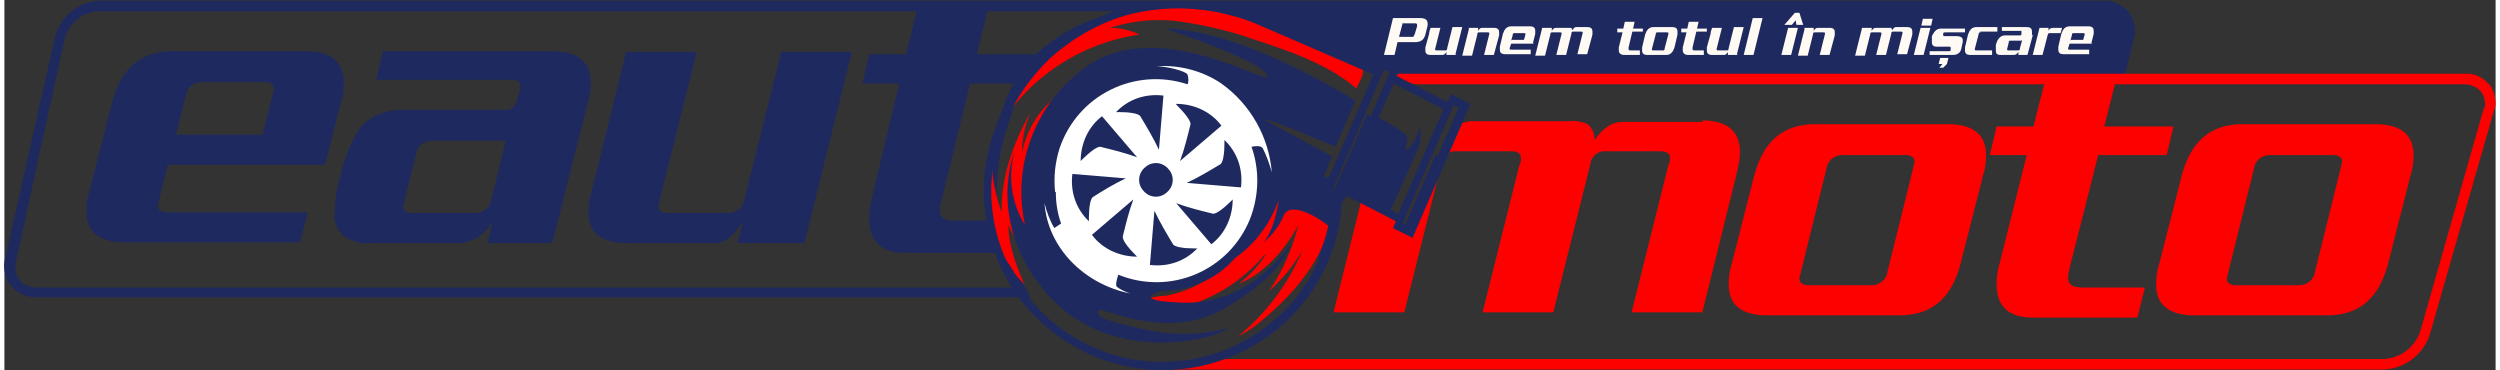 <?xml version="1.0" encoding="UTF-8"?>
<svg id="Group_3559" xmlns="http://www.w3.org/2000/svg" width="116.8mm" height="17.3mm" xmlns:xlink="http://www.w3.org/1999/xlink" version="1.1" viewBox="0 0 331 49.2">
  <rect x="0" y="0" width="331" height="49.2" fill="#333333" stroke="none"/>
  <!-- Generator: Adobe Illustrator 29.3.1, SVG Export Plug-In . SVG Version: 2.1.0 Build 151)  -->
  <defs>
    <style>
      .st0 {
        fill: none;
      }

      .st1 {
        fill: #fd0000;
      }

      .st2 {
        fill: #fffaf4;
      }

      .st3 {
        fill: #fff;
      }

      .st4 {
        fill: #1e2a5f;
      }

      .st5 {
        clip-path: url(#clippath);
      }
    </style>
    <clipPath id="clippath">
      <rect class="st0" x="0" y="0" width="331" height="49.2"/>
    </clipPath>
  </defs>
  <path id="Path_28959" class="st4" d="M161.8.6l5.2,2.3,15,6.9,1.4-1.4,1.4.7.3.9,76.7.7,18.9-.3,1.7-6-.6-2.3-2.2-1.6h-3.8"/>
  <g>
    <g>
      <path class="st2" d="M238,1.9h.4l.3,1.2h-.4l-.2-.9-.7.9h-.4l1-1.2Z"/>
      <polygon class="st2" points="239 3.3 238.1 3.3 238 2.7 237.5 3.3 236.5 3.3 237.9 1.7 238.5 1.7 239 3.3"/>
    </g>
    <path class="st2" d="M257.6,9h-.5l.4-.5h-.5l.2-.8h1.1l-.2.8-.6.6Z"/>
    <g>
      <path class="st2" d="M185.1,5.6l-.4,1.7h-1.4l1.2-4.9h3.6c.6,0,1,.2,1,.7s0,.2,0,.3l-.3,1.2c-.2.7-.6,1-1.4,1h-2.2ZM185.8,3l-.5,1.9h1.6c.1,0,.3,0,.3,0,0,0,.1-.2.2-.4l.3-1c0-.1,0-.2,0-.2,0-.1,0-.2-.3-.2h-1.6Z"/>
      <path class="st2" d="M192.9,7.3h-1.3v-.4c0,0,0,0,0,0-.1.2-.3.4-.5.4h-1.6c-.5,0-.7-.2-.7-.6s0-.2,0-.4l.5-1.8c0-.3.1-.5.2-.8h1.3l-.7,2.8c0,0,0,0,0,.1,0,0,0,.1.2.1h1.1c.2,0,.3,0,.3-.3l.7-2.8h1.3l-.9,3.6Z"/>
      <path class="st2" d="M194.5,3.7h1.3v.4c0,0,0,0,0,0,.1-.2.3-.4.5-.4h1.6c.5,0,.7.2.7.6s0,.2,0,.4l-.7,2.6h-1.3l.7-2.8c0,0,0,0,0-.1,0,0,0-.1-.2-.1h-1.1c-.2,0-.3,0-.3.3l-.7,2.8h-1.3l.9-3.6Z"/>
      <path class="st2" d="M203.2,5.8h-3l-.2.6c0,0,0,0,0,.1,0,0,0,.1.2.1h2.6v.6h-3.4c-.5,0-.7-.2-.7-.6s0-.2,0-.4l.4-1.7c.2-.6.5-1,1.1-1h2.5c.5,0,.7.2.7.6s0,.2,0,.4l-.3,1.2ZM200.3,5.3h1.6l.2-.7c0,0,0,0,0-.1,0,0,0-.1-.2-.1h-1.2c-.2,0-.3,0-.3.3l-.2.7Z"/>
      <path class="st2" d="M204.3,3.7h1.3v.4c0,0,0,0,0,0,.1-.2.3-.4.5-.4h1.8c.2,0,.3,0,.3,0,0,0,.1.2.1.3h0c.2-.2.3-.4.5-.4h1.5c.5,0,.7.2.7.6s0,.2,0,.4l-.7,2.6h-1.3l.7-2.8c0,0,0,0,0-.1,0,0,0-.1-.2-.1h-1c-.2,0-.3,0-.3.3l-.7,2.8h-1.3l.7-2.8c0,0,0,0,0-.1,0,0,0-.1-.2-.1h-1c-.2,0-.3,0-.3.3l-.7,2.8h-1.3l.9-3.6Z"/>
      <path class="st2" d="M217.7,3.7v.5h-1.4l-.5,2.1c0,0,0,.1,0,.2,0,.1,0,.2.3.2h1.2v.6h-2.1c-.4,0-.7-.2-.7-.6s0-.2,0-.4l.5-2h-.7v-.5h.8l.2-.9h1.3l-.2.9h1.3Z"/>
      <path class="st2" d="M220.8,7.3h-2.5c-.5,0-.7-.2-.7-.6s0-.2,0-.4l.4-1.7c.2-.6.5-1,1.1-1h2.5c.5,0,.7.2.7.6s0,.2,0,.4l-.4,1.7c-.2.6-.5,1-1.1,1ZM219.1,6.7h1.2c.2,0,.3,0,.3-.3l.5-1.9c0,0,0,0,0-.1,0,0,0-.1-.2-.1h-1.2c-.2,0-.3,0-.3.3l-.5,1.9c0,0,0,0,0,.1,0,0,0,.1.2.1Z"/>
      <path class="st2" d="M226.2,3.7v.5h-1.4l-.5,2.1c0,0,0,.1,0,.2,0,.1,0,.2.3.2h1.2v.6h-2.1c-.4,0-.7-.2-.7-.6s0-.2,0-.4l.5-2h-.7v-.5h.8l.2-.9h1.3l-.2.9h1.3Z"/>
      <path class="st2" d="M230.3,7.3h-1.3v-.4c0,0,0,0,0,0-.1.2-.3.4-.5.4h-1.6c-.5,0-.7-.2-.7-.6s0-.2,0-.4l.5-1.8c0-.3.1-.5.2-.8h1.3l-.7,2.8c0,0,0,0,0,.1,0,0,0,.1.2.1h1.1c.2,0,.3,0,.3-.3l.7-2.8h1.3l-.9,3.6Z"/>
      <path class="st2" d="M233.6,2.4l-1.2,4.9h-1.3l1.2-4.9h1.3Z"/>
      <path class="st2" d="M237,3.7h1.3l-.9,3.6h-1.3l.9-3.6Z"/>
      <path class="st2" d="M239.1,3.7h1.3v.4c0,0,0,0,0,0,.1-.2.3-.4.5-.4h1.6c.5,0,.7.2.7.6s0,.2,0,.4l-.7,2.6h-1.3l.7-2.8c0,0,0,0,0-.1,0,0,0-.1-.2-.1h-1.1c-.2,0-.3,0-.3.3l-.7,2.8h-1.3l.9-3.6Z"/>
      <path class="st2" d="M246.8,3.7h1.3v.4c0,0,0,0,0,0,.1-.2.3-.4.5-.4h1.8c.2,0,.3,0,.3,0,0,0,.1.2.1.3h0c.2-.2.3-.4.5-.4h1.5c.5,0,.7.2.7.6s0,.2,0,.4l-.7,2.6h-1.3l.7-2.8c0,0,0,0,0-.1,0,0,0-.1-.2-.1h-1c-.2,0-.3,0-.3.3l-.7,2.8h-1.3l.7-2.8c0,0,0,0,0-.1,0,0,0-.1-.2-.1h-1c-.2,0-.3,0-.3.3l-.7,2.8h-1.3l.9-3.6Z"/>
      <path class="st2" d="M254.6,3.7h1.3l-.9,3.6h-1.3l.9-3.6ZM254.9,2.5h1.3l-.2.9h-1.3l.2-.9Z"/>
      <path class="st2" d="M260.2,5.6l-.2.9c-.1.5-.5.8-1.1.8h-3.1v-.5h2.5c.2,0,.3,0,.3-.2v-.2c0,0,0,0,0,0,0-.1,0-.2-.2-.2h-1.7c-.4,0-.6-.2-.6-.6s0-.3,0-.4v-.4c.3-.6.6-1,1.2-1h3.2v.5h-2.6c-.2,0-.3,0-.3.2v.2c0,0,0,0,0,0,0,0,0,.1.2.1h1.6c.5,0,.8.2.8.5s0,.2,0,.3Z"/>
      <path class="st2" d="M262.6,4.3c-.2,0-.3,0-.3.3l-.5,1.9c0,0,0,0,0,.1,0,0,0,.1.2.1h2.1v.6h-2.9c-.5,0-.7-.2-.7-.6s0-.2,0-.4l.4-1.7c.2-.6.5-1,1.1-1h2.8v.6h-2.3Z"/>
      <path class="st2" d="M269.5,4.7l-.7,2.6h-1.2v-.4c0,0,0,0,0,0-.2.3-.4.4-.6.4h-1.7c-.2,0-.4,0-.5-.1-.1,0-.2-.2-.2-.5s0-.4,0-.7c.1-.5.3-.8.5-1,.2-.2.4-.3.8-.3h1.9c.1,0,.2,0,.2-.2v-.2c0-.1,0-.2,0-.2h-2.6v-.5h3.3c.5,0,.7.2.7.6s0,.2,0,.4ZM268,5.4h-1.4c-.2,0-.3,0-.3.3l-.2.8c0,0,0,0,0,.1,0,0,0,.1.2.1h1.2c.2,0,.3,0,.3-.3l.3-1.1Z"/>
      <path class="st2" d="M273.4,3.7l-.2.7h-1.4c-.2,0-.2,0-.3.2l-.7,2.7h-1.3l.9-3.6h1.2v.4s0,0,0,0c.1-.3.3-.4.7-.4h1.1Z"/>
      <path class="st2" d="M277.4,5.8h-3l-.2.6c0,0,0,0,0,.1,0,0,0,.1.2.1h2.6v.6h-3.4c-.5,0-.7-.2-.7-.6s0-.2,0-.4l.4-1.7c.2-.6.5-1,1.1-1h2.5c.5,0,.7.2.7.6s0,.2,0,.4l-.3,1.2ZM274.6,5.3h1.6l.2-.7c0,0,0,0,0-.1,0,0,0-.1-.2-.1h-1.2c-.2,0-.3,0-.3.3l-.2.7Z"/>
    </g>
  </g>
  <g id="Group_3466">
    <g class="st5">
      <g id="Group_3465">
        <path id="Path_28960" class="st4" d="M281.7,1.1c-.8-.7-1.8-1.1-2.9-1H12.8c-2.9,0-5.4,2.1-6.1,4.9L.1,34.3c-.4,1.5.1,3.2,1.3,4.2.7.6,1.7,1,2.7,1,0,0,.2,0,.3,0h131.9l-.5-1c-.3-.6-.6-1.3-.9-1.9-1.4-2.6-2.4-5.3-2.9-8.2-.4-3.8,0-7.6,1.2-11.3.9-3.1,2.1-6.3,4.7-8.7,4.5-4.4,11.4-6.6,18.9-6,2.1.2,4.2.5,6.3,1.1,0-.1.2-.3.3-.3.3-.2.6-.4.9-.6,0,0,.1-.1.2-.2-1.2-.4-2.5-.7-3.7-.9h118.1c.7,0,1.4.2,1.9.7.5.5.8,1.1.8,1.8,0,.3,0,.6-.1.9l-1.3,5.3c0,0,.1,0,.2,0h1.3l1.2-4.9c.1-.4.2-.9.2-1.3,0-1.1-.5-2.1-1.3-2.9M136.9,7.4c-2.8,2.7-4.1,6.1-5,9.4-1.3,3.8-1.7,7.9-1.3,11.9.6,3,1.6,5.9,3.1,8.6.1.3.3.6.4.9H4.3c-.7,0-1.4-.2-1.9-.6-.5-.5-.9-1.1-.9-1.8,0-.3,0-.6,0-.9L8,5.2c.6-2.2,2.5-3.7,4.7-3.7h135.8c-4.4.8-8.4,2.9-11.7,5.9"/>
        <path id="Path_28961" class="st1" d="M330,11.1c-.8-.9-1.9-1.4-3.1-1.3h-142.4s0,0,0,0c0,.2,0,.4-.2.6,1,.3,2.1.6,3.2.8h139.4c.8,0,1.5.3,2.1.9.4.5.6,1.1.6,1.7,0,.2,0,.5-.2.7l-8.4,29.5c-.7,2.1-2.6,3.6-4.9,3.7h-154.5c-2.4.4-4.8.5-7.3.4v1h0c0,0,.1,0,.2,0h161.6c2.9-.1,5.4-2.1,6.2-4.8l8.4-29.3c.1-.3.2-.7.3-1.1,0-1-.3-2-.9-2.8"/>
        <path id="Path_28962" class="st4" d="M42.7,21.9h-21l-1.1,4.5c0,.3-.2.6-.2.9,0,.6.4.9,1.3.9h18.6l-1,4h-23.3c-3.4,0-5.1-1.4-5.1-4.1,0-.9.1-1.8.4-2.7l3-11.8c1.2-4.5,3.8-6.8,8.1-6.8h17.6c3.4,0,5.1,1.4,5.1,4.2,0,.9-.1,1.8-.4,2.7l-2.1,8.2ZM22.7,17.9h11.6l1.3-5.2c0-.3.2-.6.2-.9,0-.6-.4-.9-1.3-.9h-8.3c-1.1,0-2,.8-2.1,1.8l-1.3,5.2Z"/>
        <path id="Path_28963" class="st4" d="M77.5,13.7l-4.7,18.6h-8.6l.6-2.7h-.1c-.8,1.6-2.5,2.6-4.3,2.7h-11.7c-1.3.1-2.5-.2-3.6-.9-.9-.8-1.4-2.1-1.2-3.3,0-1.6.3-3.1.7-4.7.9-3.4,1.9-5.7,3.2-7,1.5-1.3,3.4-1.9,5.3-1.8h13.3c.8.1,1.5-.4,1.7-1.2l.4-1.6c.2-.8-.2-1.2-1-1.2h-18.1l.9-3.8h22.5c3.4,0,5.1,1.4,5.1,4.2,0,.9-.1,1.8-.4,2.7M66.8,18.7h-10c-1.1,0-2,.8-2.1,1.8l-1.5,6c0,.3-.2.6-.2.9,0,.6.4.9,1.3.9h8.3c1.1,0,2-.8,2.1-1.8l1.9-7.8Z"/>
        <path id="Path_28964" class="st4" d="M106.5,32.3h-9.1l.6-2.6h-.1c-1,1.7-2.2,2.6-3.6,2.6h-11.6c-3.4,0-5.1-1.4-5.1-4.1,0-.9.1-1.8.4-2.7l3.2-12.9c.5-1.9.9-3.8,1.4-5.7h9.4l-4.9,19.6c0,.3-.2.6-.2.9,0,.6.4.9,1.3.9h8c1.1,0,2-.8,2.1-1.8l4.9-19.6h9.4l-6.3,25.4Z"/>
        <path id="Path_28965" class="st4" d="M133.2,33.2c-.2-.8-.4-1.6-.5-2.5,0-.5.1-1,.4-1.4h-6.9c-1.3,0-1.9-.4-1.9-1.3,0-.5,0-.9.2-1.3l3.8-15.6h8.1c.2-.6.7-1,1.3-1.2l.6-2.7h-9.1l1.6-6.5h-9.4l-1.6,6.5h-4.9l-.9,3.9h4.9l-3.6,15c-.2.9-.4,1.9-.4,2.9,0,3.1,1.6,4.6,4.8,4.6h13.6c0-.1,0-.2-.1-.3"/>
        <path id="Path_28966" class="st1" d="M251.8,41.9h-17.6c-3.4,0-5.1-1.4-5.1-4.1,0-.9.1-1.8.4-2.7l3-11.8c1.2-4.5,3.8-6.8,8.1-6.8h17.6c3.4,0,5.1,1.4,5.1,4.1,0,.9-.1,1.8-.4,2.7l-3,11.8c-1.2,4.5-3.8,6.8-8.1,6.8M239.8,37.9h8.3c1.1,0,2-.8,2.1-1.8l3.4-13.7c0-.3.2-.6.2-.9,0-.6-.4-.9-1.3-.9h-8.3c-1.1,0-2,.8-2.1,1.8l-3.4,13.7c0,.3-.2.6-.2.9,0,.6.4.9,1.3.9"/>
        <path id="Path_28967" class="st1" d="M288.2,16.8l-.9,3.8h-9.1l-3.8,15c-.1.4-.2.9-.2,1.3,0,.9.6,1.3,1.9,1.3h8.3l-1,4h-13.9c-3.2,0-4.8-1.5-4.8-4.4,0-.9.1-1.9.4-2.8l3.6-14.4h-4.9l.9-3.8h4.9l1.6-6.3h9.4l-1.6,6.3h9.2Z"/>
        <path id="Path_28968" class="st1" d="M308.6,41.9h-17.6c-3.4,0-5.1-1.4-5.1-4.1,0-.9.1-1.8.4-2.7l3-11.8c1.2-4.5,3.8-6.8,8.1-6.8h17.6c3.4,0,5.1,1.4,5.1,4.1,0,.9-.1,1.8-.4,2.7l-3,11.8c-1.2,4.5-3.8,6.8-8.1,6.8M296.6,37.9h8.3c1.1,0,2-.8,2.1-1.8l3.4-13.7c0-.3.2-.6.2-.9,0-.6-.4-.9-1.3-.9h-8.3c-1.1,0-2,.8-2.1,1.8l-3.4,13.7c0,.3-.2.6-.2.9,0,.6.4.9,1.3.9"/>
        <path id="Path_28991" class="st1" d="M225.7,16.2h-10.8c-1.3,0-2.5.8-3.6,2.4,0-.8-.3-1.5-.9-2.1-.7-.3-1.6-.5-2.4-.4h-13c-1.2,0-2.3.7-3,1.6,0,.1,0,.3,0,.4-.4.9-.9,1.8-1.5,2.6-.5,1-1,1.9-1.4,2.9-.7,2-1.1,4.1-2.1,5.9-.3.5-.9.6-1.3.3-.4-.3-.6-.8-.4-1.2-1.2,0-2.2-.9-2.3-2.1,0-.3,0-.6.1-.8.9-3,.2-6.2-.2-9.2,0-.1,0-.3,0-.4l-6.3,25.4h9.4l4.9-19.6c.1-1.1,1-1.9,2.1-1.8h7.2c.9,0,1.3.3,1.3.9,0,.3,0,.6-.2.9l-4.9,19.6h9.4l4.9-19.6c.1-1.1,1-1.9,2.1-1.8h7.2c.9,0,1.3.3,1.3.9,0,.3,0,.6-.2.9l-4.9,19.6h9.4l4.6-18.6c.2-.9.4-1.8.4-2.7,0-2.8-1.7-4.2-5.1-4.2"/>
        <path id="Path_28992" class="st4" d="M166.3,25.4c0,7-5.8,12.6-12.8,12.5s-12.6-5.8-12.5-12.8c0-6.9,5.7-12.5,12.6-12.5,7,0,12.7,5.8,12.6,12.8"/>
        <path id="Path_28993" class="st1" d="M179.7,11.8c-3.9-3.3-8.9-5-13.8-6.6-3.1-1.1-6.2-1.8-9.4-2.3-3.2-.5-6.5-.2-9.6.8,1.4,0,2.7.3,3.9.9-7.7,1.1-14.6,5.6-18.6,12.2,1.8-4.4,4.7-8.2,8.5-11.1,3.8-2.8,8.4-4.5,13.1-4.7,3.1,0,6.1.2,9.1,1,2.3.5,4.6,1.2,6.8,2.1,1.8.8,3.5,1.7,5.3,2.6.9.5,1.7.9,2.6,1.3.5.2.9.4,1.4.6.5.1.9.3,1.4.5.5.5-.5,2-.7,2.5"/>
        <path id="Path_28994" class="st1" d="M132.5,28.2c-.1-4.6,1.5-9.1,3.8-13.2-.7,1.7-1.1,3.5-1.1,5.3.6-2.9,2.1-5.5,4.4-7.3-1.4,3.6-1.5,7.6-1.4,11.4,0,2.2.3,4.5.8,6.6.7,3,2.2,5.8,4.2,8.1-2.1-1-4-2.3-5.8-3.7-1.8-1.5-3.1-3.4-4-5.5,0,2.8,1.1,5.5,2.2,8.1-.1-.3-.6-.7-.8-1-.3-.3-.6-.7-.8-1.1-.5-.7-1-1.5-1.4-2.2-1.6-3.2-2.4-6.8-2.2-10.4,0-.9.2-1.8.3-2.6,0-.2.1-1.1.5-.8.2.1,0,1.2,0,1.5,0,2.3.5,4.6,1.3,6.8"/>
        <path id="Path_28995" class="st1" d="M167.6,33.8c-.9,1.5-2.2,2.8-3.6,3.9,3.5-1.4,6-4.4,7.9-7.7-.8,3.1-2.1,6.1-3.9,8.7,1.8-1.6,3.3-3.4,4.5-5.5-1.9,4.5-4.8,8.4-8.6,11.5,1.2-.6,2.4-1.4,3.4-2.3,3.7-3.1,7.1-7,8.6-11.6.1-.3.2-.7.1-1-.1-.3-.3-.5-.5-.7-1.1-1-2.2-1.9-3.5-2.7-.3-.2-.7-.4-1.1-.5-.9,0-1.7.3-2.3,1-.7.8-1.4,1.7-1.9,2.7-1.4,2.3-3.2,4.4-5.2,6.2-2,1.8-4.5,3-7.2,3.5-1.1,0-2.1.3-3.2.5-.1,0-.2,0-.3.2,0,0,0,.2,0,.3.3.5.8.9,1.4,1,.5,0,1,0,1.6,0,1.3,0,2.6-.3,3.8-.8,2.4-.8,4.7-2,6.7-3.6,1.1-.9,2.2-1.9,3.1-3"/>
        <path id="Path_28996" class="st4" d="M191.6,13.5l-6.6-3.4.5-1-2.7-1.2-.4,1-14.8-6.4c-6-2.6-12.7-3.1-19-1.4-10.1,3-17.4,11.8-18.4,22.3-1.1,13.1,8.7,24.6,21.8,25.7,10.2.8,19.8-4.9,23.8-14.2,1.1-2.6,1.8-5.3,1.9-8.1h.2c0,0,.4-.8.4-.8l6.6,3.4-.4.9,2.6,1.3,7.7-17.8-2.6-1.3-.4,1ZM183.4,9.3l.6.3-2.5,5.9-.4-.4-4.4,10.1h-.2c0,0,6.8-15.9,6.8-15.9ZM174.7,34.4c-5,11.5-18.4,16.8-29.9,11.8-8.9-3.9-14.4-13-13.6-22.7.6-6.1,3.4-11.7,7.9-15.9,2.8-2.5,6.1-4.4,9.7-5.5,6.1-1.7,12.5-1.2,18.3,1.4l14.8,6.4-6,13.8-.6-.3,1.1-2.6c-3.8-2.1-9.2-5-9.2-5,1.8.3,8.4,3.2,9.7,3.7l2.6-6.1s-14.8-9.5-25.3-9.6c0,0,12.7,4.2,13.6,6.2s-15.1-8.7-24.9-.5c-6.1,4.8-9,12.7-7.3,20.4-1.8-2.9-2.3-6.4-1.4-9.7,0,0-3.9,9.3,4.3,18.8,8.2,9.5,22,6.3,24.1,4.6-3.4.9-7,1-10.5.3-5.6-1.2-7-1.7-6.8-2.6s8.8,4.3,16.8-.3,8.8-8.6,8.8-8.6c0,0-5.1,8.3-14.7,7.8-4.9-.2-4.4-.9-2.7-1.5,3.8,0,7.5-1.5,10-4.4,2.7-1.9,4.7-4.6,5.8-7.7,0,0-.4,3.7-2,5.6,1.2-1,2.1-2.2,2.7-3.6.9-2,4.9.5,5.9,1.4-.3,1.5-.8,2.9-1.4,4.3M165,30.2c-2.7,6.2-9.9,9-16.1,6.3-6.2-2.7-9-9.9-6.3-16.1,2.7-6.2,9.9-9,16.1-6.3,0,0,0,0,0,0,6.2,2.7,9,9.9,6.3,16.1M185.2,28.4l-1-.5c.7-1.6,3.3-7.3,3.7-8.4.3-.8.3-1.7.2-2.6-.6,1.7-1.5,3.1-1.8,2.9s.2-.8.1-1.5c0-.6-2.9-2.2-3.8-2.7l2-4.5,6.6,3.4-6,13.9ZM192.6,14l.6.3-2.8,6.5-.2-.3-4.1,9.4-.3-.2,6.8-15.8Z"/>
        <path id="Path_28997" class="st4" d="M164.1,20.3s0,0,0,0h0"/>
        <path id="Path_28998" class="st3" d="M139.7,25.5c0,1.4.2,2.8.7,4.2l-.9.6c-.6-1-1-2.1-1.3-3.3.2,2.9,1.5,5.6,3.5,7.7,2.1,2.2,4.9,3.7,7.9,4.3-.6-.2-1.3-.5-1.8-.9-.2-.2,0-1,.2-1.6,6.9,2.8,14.7-.5,17.5-7.4,1.2-3.1,1.3-6.5.2-9.6.5-.1,1.2-.2,1.5.2.5,1,.9,2.1,1.2,3.2-.4-4.7-2.8-9-6.7-11.8-2.5-1.7-5.6-2.5-8.6-2.3,1.2,0,3.8.6,4.1,1.1.1.4.2.9,0,1.3-7-2.3-14.6,1.4-17,8.5-.6,1.9-.8,3.8-.6,5.8M145.8,15.4l4.7,5.5c-1.6-.6-3.3-1-4.9-1.4-.8,0-2.6,1.9-2.6,1.9,0-2.3,1-4.6,2.9-6M141.8,23.1l7.2.6c-1.5.7-3,1.6-4.4,2.5-.6.6-.5,3.2-.5,3.2-1.7-1.6-2.5-3.9-2.2-6.3M148.6,31.5c0,.8,1.9,2.6,1.9,2.6-2.3,0-4.6-1-6-2.9l5.5-4.7c-.6,1.6-1,3.3-1.4,4.9M152.2,35.2l.6-7.2c.7,1.5,1.6,3,2.5,4.5.6.6,3.2.5,3.2.5-1.6,1.7-3.9,2.5-6.3,2.2M160.4,32.5l-4.7-5.5c1.6.6,3.3,1,4.9,1.4.8,0,2.6-1.9,2.6-1.9,0,2.3-1,4.6-2.9,6M164.3,24.9l-7.2-.6c1.5-.7,3-1.6,4.5-2.5.6-.6.5-3.2.5-3.2,1.7,1.6,2.5,3.9,2.2,6.3M155.7,13.8c2.3,0,4.6,1,6,2.9l-5.5,4.7c.6-1.6,1-3.3,1.4-4.9,0-.8-1.9-2.6-1.9-2.6M154,12.7l-.6,7.2c-.7-1.5-1.6-3-2.5-4.5-.6-.6-3.2-.5-3.2-.5,1.6-1.7,3.9-2.5,6.3-2.2M154.7,22.5c.8.9.7,2.3-.3,3.1-.9.8-2.3.7-3.1-.3-.8-.9-.7-2.3.3-3.1.9-.8,2.3-.7,3.1.3"/>
      </g>
    </g>
  </g>
</svg>